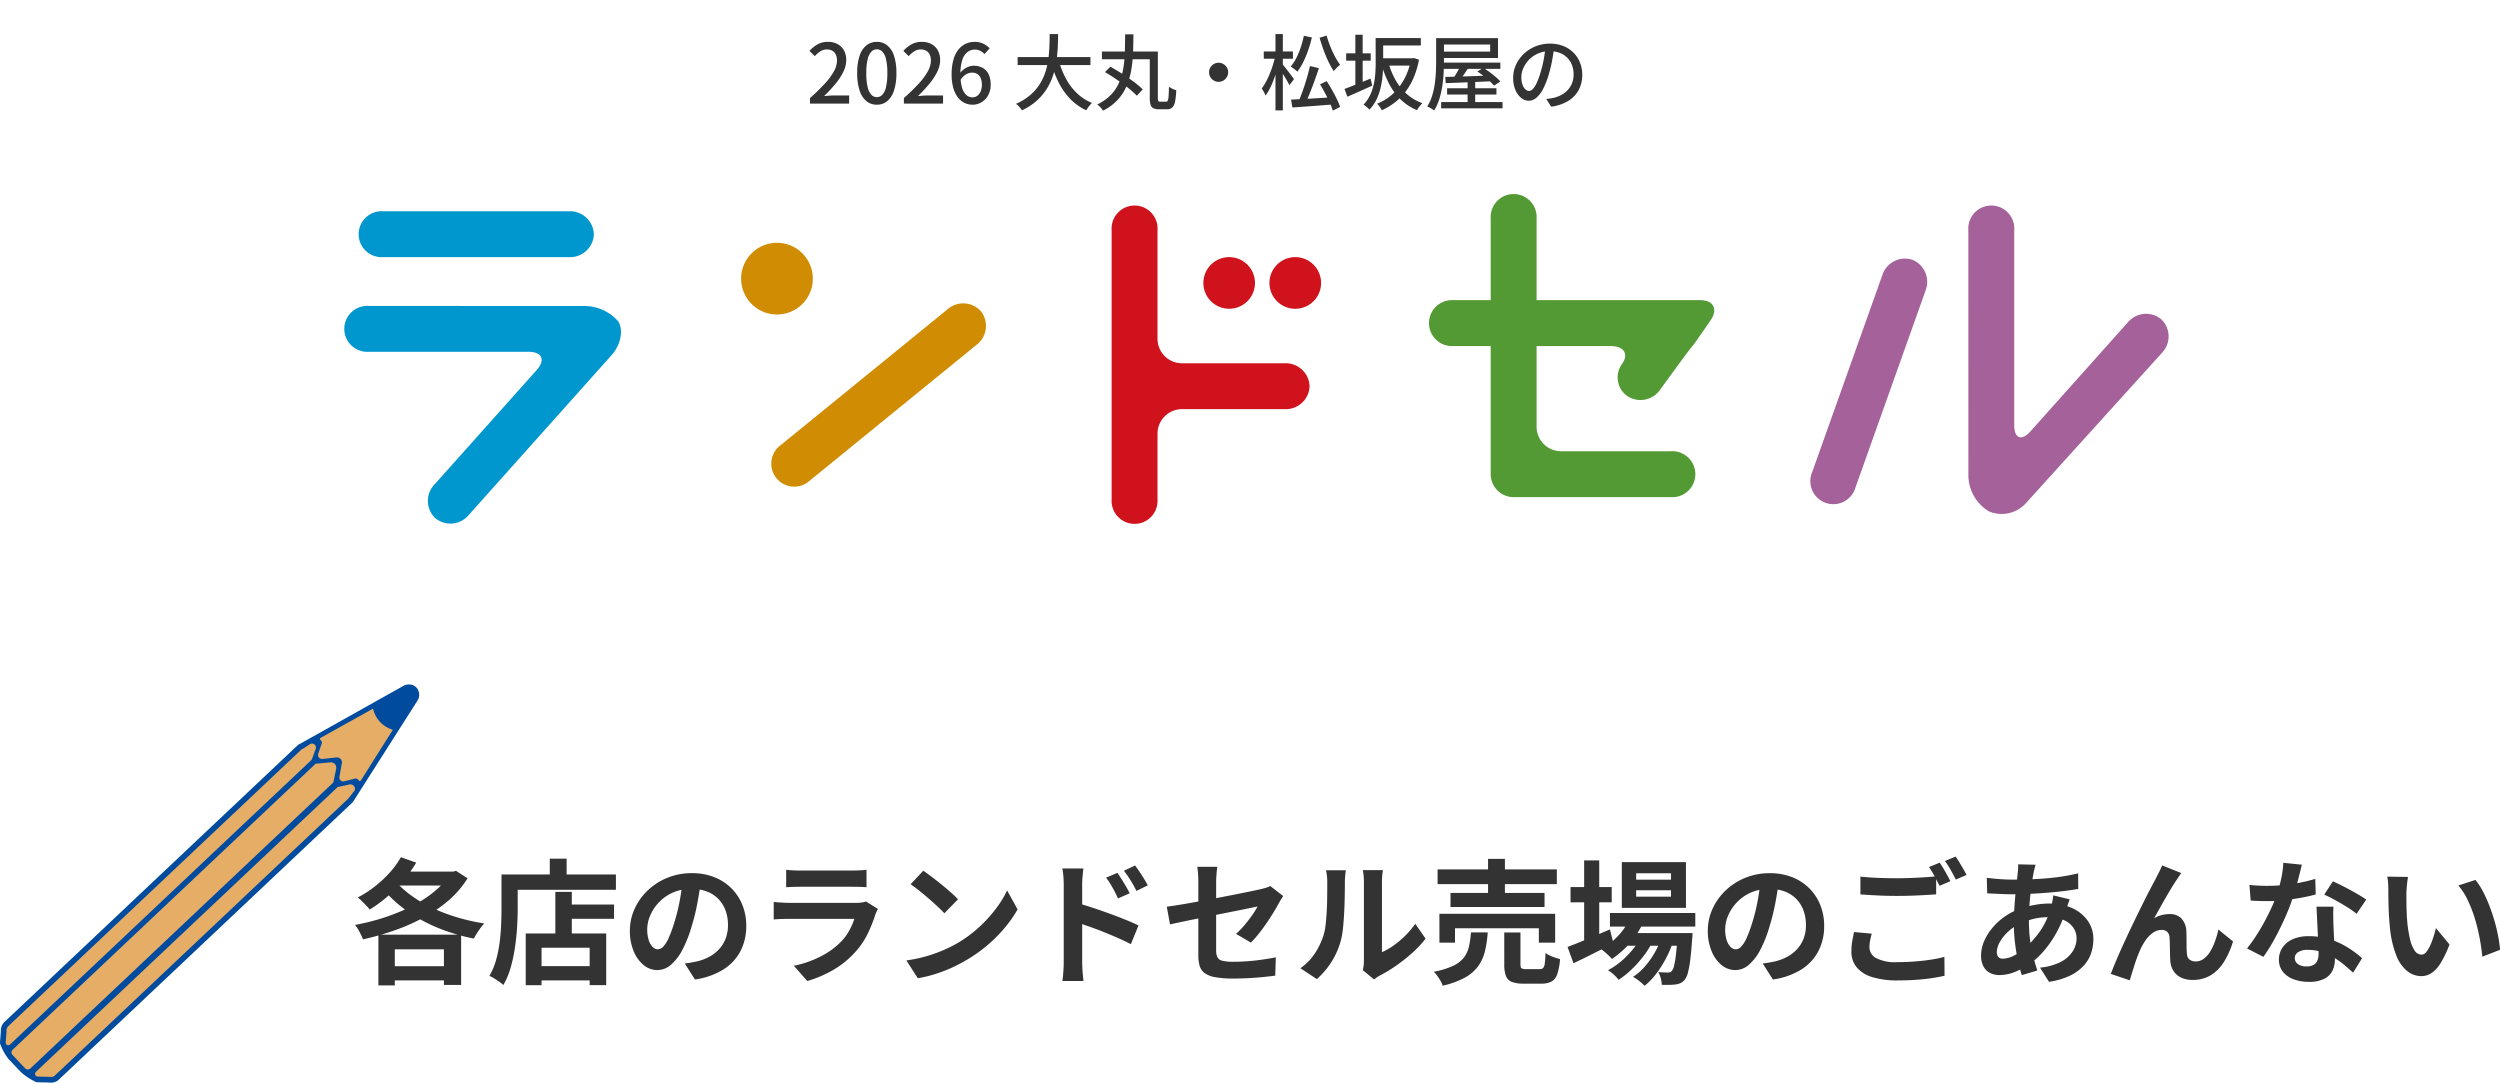 <svg xmlns="http://www.w3.org/2000/svg" xmlns:xlink="http://www.w3.org/1999/xlink" width="333.964" height="144.628" viewBox="0 0 333.964 144.628">
  <defs>
    <clipPath id="clip-path">
      <rect id="長方形_1589" data-name="長方形 1589" width="243.691" height="69.985" fill="none"/>
    </clipPath>
    <clipPath id="clip-path-2">
      <rect id="長方形_1601" data-name="長方形 1601" width="56" height="53.198" fill="none"/>
    </clipPath>
  </defs>
  <g id="グループ_6211" data-name="グループ 6211" transform="translate(1878 292)">
    <g id="グループ_6209" data-name="グループ 6209" transform="translate(-2181 -537)">
      <g id="グループ_5967" data-name="グループ 5967" transform="translate(349 245)">
        <g id="グループ_5966" data-name="グループ 5966" transform="translate(0 0)">
          <g id="グループ_5965" data-name="グループ 5965" transform="translate(0 0)">
            <g id="グループ_5964" data-name="グループ 5964" clip-path="url(#clip-path)">
              <path id="パス_6201" data-name="パス 6201" d="M34.663,50.858A3.177,3.177,0,0,1,31.4,53.923l-24.9,0a3.07,3.07,0,1,1,0-6.128l24.9,0a3.178,3.178,0,0,1,3.258,3.067" transform="translate(-1.328 -19.573)" fill="#0096ce"/>
              <path id="パス_6202" data-name="パス 6202" d="M36.581,71.267a6.017,6.017,0,0,0-4.59-2.039L3.257,69.214a3.07,3.07,0,1,0,0,6.128H24.617c1.792,0,2.28,1.095,1.085,2.429L12.026,93.084a3.172,3.172,0,0,0,.115,4.47,3.174,3.174,0,0,0,4.457-.388L35.742,75.74c1.193-1.339,1.574-3.351.84-4.473" transform="translate(-0.001 -28.347)" fill="#0096ce"/>
              <path id="パス_6203" data-name="パス 6203" d="M281.606,58.077H259.773V47.159a3.072,3.072,0,1,0-6.133,0V58.076h-4.986a3.072,3.072,0,1,0,0,6.133h4.985V75c0,1.793,0,3.258,0,3.258v3.067a3.077,3.077,0,0,0,3.067,3.066l6.326,0h14.682a3.072,3.072,0,1,0,0-6.132l-14.683,0A3.271,3.271,0,0,1,259.772,75V64.21h9.9c1.794,0,2.461,1.089,1.488,2.426a3.042,3.042,0,0,0,.709,4.234,3.184,3.184,0,0,0,4.4-.827l2.333-3.2c1.057-1.448,1.951-2.633,1.987-2.633S281.48,63,282.5,61.522l.519-.759c1.018-1.478.38-2.686-1.412-2.686" transform="translate(-100.505 -17.98)" fill="#539a35"/>
              <path id="パス_6204" data-name="パス 6204" d="M393.2,61.7a3.177,3.177,0,0,0-4.456.388l-13.02,14.574c-1.2,1.339-2.172.967-2.172-.826V49.753a3.07,3.07,0,1,0-6.129,0l.006,32.945a5.677,5.677,0,0,0,2.723,4.646,4.366,4.366,0,0,0,4.907-1.024L393.3,66.163a3.152,3.152,0,0,0-.1-4.458" transform="translate(-150.48 -19.042)" fill="#a56199"/>
              <path id="パス_6205" data-name="パス 6205" d="M345.312,58.644a3.177,3.177,0,0,1,1.792,4.1l-9.372,26.338a3.073,3.073,0,1,1-5.779-2.059l9.378-26.335a3.175,3.175,0,0,1,3.981-2.042" transform="translate(-135.872 -23.95)" fill="#a56199"/>
              <path id="パス_6206" data-name="パス 6206" d="M124.654,69.727a3.177,3.177,0,0,1-.591,4.435L101.779,92.306a3.072,3.072,0,1,1-3.87-4.756l22.284-18.141a3.173,3.173,0,0,1,4.461.318" transform="translate(-39.59 -28.114)" fill="#d08d04"/>
              <path id="パス_6207" data-name="パス 6207" d="M99.351,59.721a4.79,4.79,0,1,1-4.791-4.79,4.793,4.793,0,0,1,4.791,4.79" transform="translate(-36.767 -22.497)" fill="#d08d04"/>
              <path id="パス_6208" data-name="パス 6208" d="M200.035,70.636a3.177,3.177,0,0,0-3.26-3.066h-13.79a3.27,3.27,0,0,1-3.26-3.259V49.754a3.071,3.071,0,1,0-6.131,0V85.768a3.071,3.071,0,1,0,6.131,0v-8.81a3.274,3.274,0,0,1,3.261-3.259l13.792,0a3.177,3.177,0,0,0,3.26-3.066" transform="translate(-71.097 -19.042)" fill="#cf121b"/>
              <path id="パス_6209" data-name="パス 6209" d="M201.246,61.628a3.447,3.447,0,1,1-3.448-3.451,3.449,3.449,0,0,1,3.448,3.451" transform="translate(-79.599 -23.827)" fill="#cf121b"/>
              <path id="パス_6210" data-name="パス 6210" d="M216.2,61.626a3.45,3.45,0,1,1-3.452-3.451,3.45,3.45,0,0,1,3.452,3.451" transform="translate(-85.721 -23.826)" fill="#cf121b"/>
            </g>
          </g>
          <path id="パス_6358" data-name="パス 6358" d="M-51.8,0V-.74a26.18,26.18,0,0,0,2-1.946,8.369,8.369,0,0,0,1.209-1.647,3.054,3.054,0,0,0,.4-1.423,1.854,1.854,0,0,0-.151-.77,1.142,1.142,0,0,0-.456-.519,1.442,1.442,0,0,0-.761-.185,1.567,1.567,0,0,0-.87.258,3.408,3.408,0,0,0-.724.635l-.718-.7a4.334,4.334,0,0,1,1.1-.889,2.811,2.811,0,0,1,1.374-.318,2.628,2.628,0,0,1,1.29.3,2.132,2.132,0,0,1,.849.846,2.594,2.594,0,0,1,.3,1.281,3.584,3.584,0,0,1-.387,1.574,8.1,8.1,0,0,1-1.056,1.608A19.628,19.628,0,0,1-49.923-1q.318-.034.675-.06t.652-.026h2.028V0Zm8.934.149A2.158,2.158,0,0,1-44.251-.32a2.989,2.989,0,0,1-.917-1.412,7.293,7.293,0,0,1-.325-2.35,7.094,7.094,0,0,1,.325-2.326,2.906,2.906,0,0,1,.917-1.38,2.2,2.2,0,0,1,1.382-.457,2.162,2.162,0,0,1,1.38.46,2.952,2.952,0,0,1,.908,1.38,7.077,7.077,0,0,1,.324,2.323,7.306,7.306,0,0,1-.324,2.35A3.016,3.016,0,0,1-41.489-.32,2.135,2.135,0,0,1-42.869.149Zm0-1.01a1,1,0,0,0,.73-.32,2.212,2.212,0,0,0,.493-1.028,8.032,8.032,0,0,0,.176-1.874,7.852,7.852,0,0,0-.176-1.858,2.114,2.114,0,0,0-.493-1,1.015,1.015,0,0,0-.73-.308,1.018,1.018,0,0,0-.726.308,2.13,2.13,0,0,0-.5,1,7.624,7.624,0,0,0-.182,1.858A7.8,7.8,0,0,0-44.1-2.209a2.228,2.228,0,0,0,.5,1.028A1,1,0,0,0-42.869-.861ZM-39.256,0V-.74a26.18,26.18,0,0,0,2-1.946,8.369,8.369,0,0,0,1.209-1.647,3.054,3.054,0,0,0,.4-1.423,1.854,1.854,0,0,0-.151-.77,1.142,1.142,0,0,0-.456-.519,1.442,1.442,0,0,0-.761-.185,1.567,1.567,0,0,0-.87.258,3.408,3.408,0,0,0-.724.635l-.718-.7a4.334,4.334,0,0,1,1.1-.889,2.811,2.811,0,0,1,1.374-.318,2.628,2.628,0,0,1,1.29.3,2.132,2.132,0,0,1,.849.846,2.594,2.594,0,0,1,.3,1.281,3.584,3.584,0,0,1-.387,1.574,8.1,8.1,0,0,1-1.056,1.608A19.628,19.628,0,0,1-37.377-1q.318-.034.675-.06t.652-.026h2.028V0Zm9.177.149A2.46,2.46,0,0,1-31.165-.1a2.492,2.492,0,0,1-.893-.747,3.778,3.778,0,0,1-.6-1.259,6.482,6.482,0,0,1-.22-1.793,6.953,6.953,0,0,1,.25-1.993,3.838,3.838,0,0,1,.68-1.349A2.681,2.681,0,0,1-30.972-8a2.8,2.8,0,0,1,1.148-.244A2.612,2.612,0,0,1-28.641-8a2.992,2.992,0,0,1,.846.617l-.7.768a1.723,1.723,0,0,0-.563-.432,1.565,1.565,0,0,0-.7-.169,1.659,1.659,0,0,0-.976.312,2.1,2.1,0,0,0-.708,1.037A5.893,5.893,0,0,0-31.7-3.9a6.25,6.25,0,0,0,.2,1.721,2.184,2.184,0,0,0,.559,1.011,1.213,1.213,0,0,0,.852.333,1.047,1.047,0,0,0,.636-.205,1.418,1.418,0,0,0,.448-.584,2.2,2.2,0,0,0,.168-.9A2.243,2.243,0,0,0-29-3.4a1.182,1.182,0,0,0-.447-.548,1.313,1.313,0,0,0-.722-.188,1.613,1.613,0,0,0-.779.229,2.31,2.31,0,0,0-.777.792l-.049-.926a2.6,2.6,0,0,1,.543-.549,2.427,2.427,0,0,1,.644-.347,1.922,1.922,0,0,1,.638-.119,2.493,2.493,0,0,1,1.2.277,1.9,1.9,0,0,1,.8.838,3.119,3.119,0,0,1,.287,1.424,2.841,2.841,0,0,1-.332,1.4,2.467,2.467,0,0,1-.88.93A2.278,2.278,0,0,1-30.08.149Zm6.019-6.362h9.725v1.071h-9.725Zm5.484.429a11.555,11.555,0,0,0,.953,2.422A7.788,7.788,0,0,0-16.15-1.4,6.466,6.466,0,0,0-14.128-.081,2.5,2.5,0,0,0-14.4.207q-.146.175-.279.357T-14.9.894A7.217,7.217,0,0,1-17.033-.62,8.872,8.872,0,0,1-18.569-2.8a15.1,15.1,0,0,1-1.048-2.734Zm-1.207-3.5h1.131q-.006.771-.045,1.669t-.17,1.845a11.773,11.773,0,0,1-.428,1.9,8.359,8.359,0,0,1-.826,1.824A7.4,7.4,0,0,1-21.474-.414,7.96,7.96,0,0,1-23.487.9a2.976,2.976,0,0,0-.346-.456,3.178,3.178,0,0,0-.443-.414,7.593,7.593,0,0,0,1.932-1.2A6.412,6.412,0,0,0-21.07-2.663a7.416,7.416,0,0,0,.757-1.678,10.02,10.02,0,0,0,.371-1.742q.1-.873.129-1.687T-19.783-9.279ZM-9.7-9.251h1.108q-.006,1.19-.05,2.387a18.342,18.342,0,0,1-.232,2.328A9.647,9.647,0,0,1-9.49-2.384,6.527,6.527,0,0,1-10.682-.518,6.733,6.733,0,0,1-12.658.945,2.566,2.566,0,0,0-13,.5a2.893,2.893,0,0,0-.429-.387A6.16,6.16,0,0,0-11.562-1.21a5.713,5.713,0,0,0,1.1-1.7,8.381,8.381,0,0,0,.544-1.974,17.132,17.132,0,0,0,.183-2.146Q-9.708-8.137-9.7-9.251Zm-3.1,2.3h7v1.032h-7Zm6.393,0h1.077V-.77a.951.951,0,0,0,.057.419q.057.092.252.092h.8A.238.238,0,0,0-4-.417a1.9,1.9,0,0,0,.107-.589q.032-.431.043-1.25a3.065,3.065,0,0,0,.3.192,2.683,2.683,0,0,0,.356.169q.184.071.321.112A9.742,9.742,0,0,1-3.03-.268,1.476,1.476,0,0,1-3.4.524,1.019,1.019,0,0,1-4.121.76H-5.206A1.6,1.6,0,0,1-5.923.626.769.769,0,0,1-6.3.157a3.048,3.048,0,0,1-.112-.932ZM-12.39-4.205l.716-.726q.548.307,1.161.688t1.208.79q.6.409,1.1.807a9.475,9.475,0,0,1,.859.749l-.794.846a8.607,8.607,0,0,0-.813-.76q-.491-.409-1.073-.836t-1.192-.829Q-11.825-3.88-12.39-4.205ZM2.781-5.454a1.224,1.224,0,0,1,.645.172,1.336,1.336,0,0,1,.459.457,1.218,1.218,0,0,1,.173.645,1.23,1.23,0,0,1-.172.637,1.314,1.314,0,0,1-.457.464,1.221,1.221,0,0,1-.645.172,1.232,1.232,0,0,1-.637-.172,1.292,1.292,0,0,1-.464-.464,1.228,1.228,0,0,1-.172-.636,1.226,1.226,0,0,1,.172-.645,1.314,1.314,0,0,1,.464-.459A1.224,1.224,0,0,1,2.781-5.454Zm12.208.439,1.195.287q-.193.584-.416,1.215t-.461,1.256q-.239.625-.472,1.193T14.382-.047l-.9-.281q.208-.467.424-1.053T14.325-2.6q.2-.632.372-1.252T14.989-5.015ZM12.464-.536l1.611-.079q.917-.046,1.956-.109T18.1-.842l0,.955q-.972.078-1.956.154T14.264.406L12.641.52ZM16.332-2.57,17.224-3q.351.539.706,1.163T18.575-.62a9.221,9.221,0,0,1,.446,1.06L18.04.946a8.092,8.092,0,0,0-.407-1.072q-.275-.609-.615-1.25T16.332-2.57Zm-2.16-6.488,1.075.22a16.53,16.53,0,0,1-.5,1.726,13.43,13.43,0,0,1-.656,1.571,8,8,0,0,1-.782,1.279,3.358,3.358,0,0,0-.257-.226q-.163-.131-.332-.257a3.129,3.129,0,0,0-.3-.2,5.977,5.977,0,0,0,.745-1.141A10.321,10.321,0,0,0,13.754-7.5,13.228,13.228,0,0,0,14.172-9.057Zm3.046-.029A13.737,13.737,0,0,0,17.7-7.652a13.566,13.566,0,0,0,.638,1.377,9.094,9.094,0,0,0,.685,1.1,2.86,2.86,0,0,0-.291.235q-.16.146-.308.306a3.72,3.72,0,0,0-.254.3A9.729,9.729,0,0,1,17.458-5.6q-.353-.739-.654-1.568t-.525-1.623Zm-8.4,2.122h3.893v.971H8.822Zm1.565-2.324h.984V.914h-.984Zm-.039,2.967.631.217q-.131.66-.33,1.369T10.2-3.345A12.888,12.888,0,0,1,9.66-2.077a6.717,6.717,0,0,1-.6,1.005,3.6,3.6,0,0,0-.236-.489q-.155-.274-.282-.46a5.964,5.964,0,0,0,.561-.87,11.871,11.871,0,0,0,.511-1.083q.24-.58.426-1.181T10.347-6.322Zm.975,1.07q.1.11.323.389t.47.6q.251.326.456.6t.287.4l-.608.81q-.105-.227-.289-.55t-.394-.661Q11.355-4,11.16-4.3t-.323-.488Zm12.984-.8h4.53v.977h-4.53Zm-.06-2.7H29.8v.984h-5.55Zm-.481,0h1.009v3.365q0,.7-.067,1.519a12.187,12.187,0,0,1-.255,1.662A7.79,7.79,0,0,1,23.9-.59a5.226,5.226,0,0,1-.966,1.4,1.775,1.775,0,0,0-.226-.232q-.148-.132-.3-.256a1.454,1.454,0,0,0-.266-.179,4.79,4.79,0,0,0,.885-1.279,6.636,6.636,0,0,0,.484-1.435,10.294,10.294,0,0,0,.208-1.466q.049-.725.049-1.366Zm4.72,2.7h.2l.189-.036.683.224A11.389,11.389,0,0,1,28.84-3.46a8.667,8.667,0,0,1-1.106,1.9A7.841,7.841,0,0,1,26.3-.128,8.706,8.706,0,0,1,24.588.89a3.105,3.105,0,0,0-.282-.463,2.792,2.792,0,0,0-.352-.415,6.608,6.608,0,0,0,1.557-.857,6.964,6.964,0,0,0,1.32-1.284,8.091,8.091,0,0,0,1.017-1.68,8.923,8.923,0,0,0,.637-2.046ZM25.5-5.391a10.039,10.039,0,0,0,.961,2.308,7.212,7.212,0,0,0,1.493,1.831,6.363,6.363,0,0,0,2.055,1.2,3.268,3.268,0,0,0-.256.277q-.136.163-.261.334a3.021,3.021,0,0,0-.207.319A7.006,7.006,0,0,1,27.15-.506a8.047,8.047,0,0,1-1.54-2.048,13.288,13.288,0,0,1-1.042-2.614ZM19.825-6.714h3.28v.984h-3.28ZM21.054-9.2h.977v7.187h-.977ZM19.6-1.959q.441-.157,1.01-.382t1.206-.481q.638-.257,1.271-.52l.226.944q-.855.39-1.73.78t-1.593.7ZM31.844-8.747h1.046v3.125q0,.712-.045,1.563t-.18,1.738a11.815,11.815,0,0,1-.4,1.723,6.565,6.565,0,0,1-.69,1.527,1.892,1.892,0,0,0-.265-.2q-.169-.107-.345-.2a2.415,2.415,0,0,0-.312-.14,5.88,5.88,0,0,0,.652-1.42A9.935,9.935,0,0,0,31.66-2.6q.112-.807.148-1.581t.035-1.438Zm.573,0h7.692v2.655H32.417v-.855h6.646v-.945H32.417ZM32.8-5.475h7.623v.837H32.8Zm.51,3.426H39.9v.841H33.31ZM32.515-.2h8.2V.635h-8.2Zm3.533-2.793h1.014V.356H36.048ZM33.067-3.56l1.787-.049q1.016-.027,2.162-.068L39.3-3.76l-.028.776-2.222.1q-1.117.049-2.128.086t-1.8.069Zm2.146-1.735,1.047.349q-.331.518-.7,1.055t-.682.913L34.072-3.3q.2-.269.413-.619t.407-.713Q35.088-5,35.213-5.295Zm2.147,1.011.793-.494q.4.253.833.572t.815.646a5.793,5.793,0,0,1,.623.607l-.848.557a6.011,6.011,0,0,0-.589-.612q-.367-.338-.794-.675T37.359-4.284ZM47.617-7.523q-.111.851-.283,1.789a16.735,16.735,0,0,1-.451,1.861,10.224,10.224,0,0,1-.742,1.9,3.959,3.959,0,0,1-.895,1.185,1.57,1.57,0,0,1-1.029.406A1.605,1.605,0,0,1,43.2-.763a2.675,2.675,0,0,1-.771-1.07,4.064,4.064,0,0,1-.294-1.605,4.146,4.146,0,0,1,.377-1.745,4.7,4.7,0,0,1,1.047-1.461,4.979,4.979,0,0,1,1.565-1,5.048,5.048,0,0,1,1.927-.366,4.725,4.725,0,0,1,1.786.321,4.013,4.013,0,0,1,1.359.89,3.924,3.924,0,0,1,.868,1.324,4.315,4.315,0,0,1,.3,1.618,4.249,4.249,0,0,1-.481,2.048A3.858,3.858,0,0,1,49.477-.347a5.879,5.879,0,0,1-2.268.764L46.559-.615q.289-.03.531-.069t.45-.085a4.146,4.146,0,0,0,1.008-.376,3.349,3.349,0,0,0,.853-.642,2.875,2.875,0,0,0,.589-.917A3.137,3.137,0,0,0,50.207-3.9,3.456,3.456,0,0,0,50-5.12a2.826,2.826,0,0,0-.619-.985,2.836,2.836,0,0,0-1-.659A3.6,3.6,0,0,0,47.032-7a3.8,3.8,0,0,0-1.6.322,3.8,3.8,0,0,0-1.2.841,3.759,3.759,0,0,0-.748,1.126,3.008,3.008,0,0,0-.256,1.17A2.945,2.945,0,0,0,43.394-2.5a1.484,1.484,0,0,0,.389.611.721.721,0,0,0,.469.2.73.73,0,0,0,.5-.249,2.829,2.829,0,0,0,.51-.785,9.962,9.962,0,0,0,.513-1.382A15.1,15.1,0,0,0,46.2-5.794q.171-.9.248-1.755Z" transform="translate(114.002 13.838)" fill="#333"/>
        </g>
      </g>
    </g>
    <path id="パス_6359" data-name="パス 6359" d="M4.654-.93H13.7v1.9H4.654Zm1.9-14.553L8.6-14.77a16.9,16.9,0,0,1-1.754,2.438A19.8,19.8,0,0,1,4.7-10.186,18.139,18.139,0,0,1,2.39-8.5a5.189,5.189,0,0,0-.454-.524q-.292-.3-.6-.605a5.119,5.119,0,0,0-.548-.48,14.36,14.36,0,0,0,2.239-1.436A15.518,15.518,0,0,0,5.02-13.388,11.926,11.926,0,0,0,6.551-15.483Zm6.55,1.918h.449l.361-.106,1.545,1a12.842,12.842,0,0,1-2.534,2.954A18.714,18.714,0,0,1,9.537-7.4,26.672,26.672,0,0,1,5.614-5.684,37.153,37.153,0,0,1,1.486-4.512a6.384,6.384,0,0,0-.281-.65q-.178-.364-.38-.707a4.3,4.3,0,0,0-.4-.575A29.735,29.735,0,0,0,3.5-7.174,27.36,27.36,0,0,0,6.488-8.24,21.419,21.419,0,0,0,9.209-9.625,14.552,14.552,0,0,0,11.478-11.3,8.856,8.856,0,0,0,13.1-13.233ZM5.62-12.543a11.483,11.483,0,0,0,2.129,2.032A17.481,17.481,0,0,0,10.582-8.8,23.2,23.2,0,0,0,13.95-7.492a26.923,26.923,0,0,0,3.746.851,5.144,5.144,0,0,0-.505.605q-.269.369-.505.745t-.389.672a26.807,26.807,0,0,1-3.775-1.039,22.165,22.165,0,0,1-3.4-1.54A18.932,18.932,0,0,1,6.192-9.217a15.989,15.989,0,0,1-2.38-2.478Zm-2.072,7.4H14.6V1.571H12.3V-3.187H5.74V1.639H3.547Zm2.935-8.421H13.59v1.86H5.19Zm21.736,4.4h6.806v1.9H28.219ZM24.365-.937h8.466v1.9H24.365Zm2.821-9.926h2.2v6.681h-2.2ZM23.23-5.3H33.98V1.6H31.769v-5H25.343v5.01H23.23Zm3.213-9.992h2.249v3.283H26.444Zm-5.394,2.107H35.277v2.053H21.049Zm-1.056,0h2.165v4.546q0,1.1-.077,2.424T21.8-3.5A20.326,20.326,0,0,1,21.23-.793a10.539,10.539,0,0,1-.985,2.374,4.765,4.765,0,0,0-.54-.424q-.35-.244-.712-.466a4.618,4.618,0,0,0-.616-.329,9.033,9.033,0,0,0,.892-2.125,16.261,16.261,0,0,0,.477-2.362q.153-1.21.2-2.371t.047-2.143Zm26.652.846q-.19,1.38-.474,2.922A28.127,28.127,0,0,1,45.4-6.273a16.561,16.561,0,0,1-1.228,3.128A6.79,6.79,0,0,1,42.63-1.122a2.761,2.761,0,0,1-1.818.71,2.856,2.856,0,0,1-1.837-.676,4.637,4.637,0,0,1-1.333-1.865,6.957,6.957,0,0,1-.5-2.7A7.027,7.027,0,0,1,37.778-8.6a7.867,7.867,0,0,1,1.756-2.46,8.339,8.339,0,0,1,2.631-1.684,8.529,8.529,0,0,1,3.251-.614,8.029,8.029,0,0,1,3.014.537,6.7,6.7,0,0,1,2.291,1.5,6.6,6.6,0,0,1,1.461,2.24,7.383,7.383,0,0,1,.508,2.75,7.249,7.249,0,0,1-.772,3.381A6.409,6.409,0,0,1,49.624-.486,9.774,9.774,0,0,1,45.833.846L44.474-1.295q.525-.06.921-.133t.764-.155A6.518,6.518,0,0,0,47.767-2.2a5.029,5.029,0,0,0,1.3-1.012,4.409,4.409,0,0,0,.869-1.412,4.932,4.932,0,0,0,.312-1.791,5.658,5.658,0,0,0-.321-1.944,4.306,4.306,0,0,0-.947-1.535A4.246,4.246,0,0,0,47.448-10.9a5.643,5.643,0,0,0-2.075-.356,5.966,5.966,0,0,0-2.534.511,5.817,5.817,0,0,0-1.856,1.327,5.87,5.87,0,0,0-1.138,1.754,4.686,4.686,0,0,0-.385,1.777,4.625,4.625,0,0,0,.21,1.5,2.192,2.192,0,0,0,.53.9.984.984,0,0,0,.676.3,1.045,1.045,0,0,0,.748-.384,4.3,4.3,0,0,0,.723-1.178,17.285,17.285,0,0,0,.73-2.008,24.094,24.094,0,0,0,.694-2.761,28.792,28.792,0,0,0,.41-2.889ZM58.021-13.81q.37.05.894.075t.976.025h6.917q.428,0,1-.025t.945-.075v2.333q-.358-.036-.919-.05t-1.059-.014H59.891q-.434,0-.953.016t-.917.048ZM70.277-8.58q-.092.17-.193.387a3.26,3.26,0,0,0-.147.359A19.436,19.436,0,0,1,68.9-5.244a10.11,10.11,0,0,1-1.628,2.395A11.986,11.986,0,0,1,64.241-.391a15.787,15.787,0,0,1-3.4,1.441L59.05-.989a13.963,13.963,0,0,0,3.621-1.264,10.384,10.384,0,0,0,2.622-1.893A6.975,6.975,0,0,0,66.455-5.7a9.134,9.134,0,0,0,.678-1.555H58.453q-.334,0-.931.016t-1.165.066V-9.509q.582.05,1.13.084t.966.034h8.9a5.217,5.217,0,0,0,.79-.053,2.313,2.313,0,0,0,.536-.135Zm6.063-5.107q.472.324,1.1.8t1.3,1.02Q79.41-11.323,80-10.8a13.353,13.353,0,0,1,.979.931L79.152-8q-.352-.38-.906-.9t-1.2-1.08q-.646-.559-1.276-1.059t-1.124-.838ZM74.079-1.7a19.179,19.179,0,0,0,2.656-.557,19.123,19.123,0,0,0,2.3-.821,17.819,17.819,0,0,0,1.938-.976,16.77,16.77,0,0,0,2.81-2.083,18.39,18.39,0,0,0,2.23-2.439,14.056,14.056,0,0,0,1.524-2.472L88.936-8.52A15.932,15.932,0,0,1,87.253-6.1a19.6,19.6,0,0,1-2.258,2.287,19.365,19.365,0,0,1-2.716,1.958A21.825,21.825,0,0,1,80.3-.8,19.187,19.187,0,0,1,78.055.08a17.382,17.382,0,0,1-2.45.6Zm28.191-11.7q.254.368.56.85t.591.969q.285.487.487.909l-1.557.687q-.264-.575-.5-1.022t-.494-.873q-.257-.425-.6-.879Zm2.359-.982q.272.354.585.822t.609.948q.3.48.5.884l-1.515.743q-.278-.575-.538-1.013t-.526-.842q-.266-.4-.606-.844ZM95.1-1.467V-11.812q0-.485-.046-1.093a8.782,8.782,0,0,0-.142-1.081h2.812q-.05.468-.105,1.041t-.055,1.133v3.269q0,1.054,0,2.15t0,2.1v2.829q0,.25.021.707t.067.942q.046.485.078.859H94.919Q95,.517,95.049-.206T95.1-1.467Zm1.934-7.857q.9.242,2.008.611t2.248.785q1.136.416,2.137.822t1.66.736l-1.02,2.5q-.76-.4-1.679-.807t-1.867-.786q-.949-.383-1.849-.7t-1.639-.565ZM113.08-2.4v-9.741q0-.3-.014-.683t-.046-.75a5.742,5.742,0,0,0-.086-.638h2.686q-.068.406-.114,1.006t-.046,1.064v9.109a2.092,2.092,0,0,0,.161.891.96.96,0,0,0,.652.479,5.743,5.743,0,0,0,1.475.141q.955,0,1.921-.073t1.922-.209q.956-.136,1.842-.312L123.353.33q-.738.1-1.671.193t-1.939.145q-1.005.05-1.974.05A13.111,13.111,0,0,1,115.3.532a3.285,3.285,0,0,1-1.413-.571,1.863,1.863,0,0,1-.644-.972A5.18,5.18,0,0,1,113.08-2.4Zm11.331-7.905q-.114.188-.286.464t-.3.51q-.3.558-.732,1.267t-.942,1.444q-.506.735-1.037,1.4A13.158,13.158,0,0,1,120.1-4.084l-1.982-1.166a11.22,11.22,0,0,0,1.163-1.206q.562-.672,1.012-1.325a11.244,11.244,0,0,0,.7-1.12q-.239.042-.865.175t-1.524.312l-1.956.389q-1.058.21-2.143.431t-2.089.422q-1,.2-1.817.376l-1.3.279-.435-2.361q.524-.068,1.369-.2t1.89-.32q1.045-.188,2.183-.4t2.248-.432q1.11-.215,2.083-.41t1.7-.346q.725-.151,1.071-.233.381-.092.708-.19a2.679,2.679,0,0,0,.568-.236ZM135.052-.4a5.031,5.031,0,0,0,.105-.609,6.071,6.071,0,0,0,.041-.711V-12.216a7.29,7.29,0,0,0-.067-1.061q-.067-.451-.071-.49h2.67q0,.04-.062.5a8.6,8.6,0,0,0-.058,1.068V-2.8a8.939,8.939,0,0,0,1.532-.879,12.38,12.38,0,0,0,1.553-1.3,11.016,11.016,0,0,0,1.362-1.616l1.381,1.984A14.143,14.143,0,0,1,141.651-2.7a21.7,21.7,0,0,1-2.17,1.715,19,19,0,0,1-2.147,1.3,3.673,3.673,0,0,0-.468.293l-.308.233Zm-8.337-.261a7.2,7.2,0,0,0,1.945-2,9.678,9.678,0,0,0,1.118-2.313,7.218,7.218,0,0,0,.3-1.454q.1-.872.155-1.87t.061-1.987q.009-.988.009-1.8a8.088,8.088,0,0,0-.046-.935,6.554,6.554,0,0,0-.124-.721h2.646q0,.036-.034.289t-.06.61q-.03.357-.03.729,0,.8-.018,1.848t-.074,2.148q-.056,1.1-.157,2.083a10.649,10.649,0,0,1-.285,1.663,10.388,10.388,0,0,1-1.233,2.835A10.552,10.552,0,0,1,128.908.792Zm18.328-13.2h15.929v1.972H145.043Zm1.722,3.142h12.563v1.884H146.766ZM145.282-7.93h15.464v3.857h-2.179V-6h-11.2v1.926h-2.08Zm6.5-7.337h2.253v5.595h-2.253Zm2.165,9.831h2.165v4.243q0,.426.136.539a1.087,1.087,0,0,0,.617.113h1.819a.623.623,0,0,0,.456-.15,1.125,1.125,0,0,0,.219-.615q.067-.465.1-1.384a3.575,3.575,0,0,0,.569.331,5.705,5.705,0,0,0,.715.284q.373.12.655.2a7.934,7.934,0,0,1-.371,2.01,1.745,1.745,0,0,1-.775.992,2.89,2.89,0,0,1-1.363.274h-2.324a4.344,4.344,0,0,1-1.616-.236,1.376,1.376,0,0,1-.782-.8,4.327,4.327,0,0,1-.219-1.531ZM149.5-5.442h2.239a15.547,15.547,0,0,1-.364,2.479,5.719,5.719,0,0,1-.89,2A5.417,5.417,0,0,1,148.725.574a11.482,11.482,0,0,1-3,1.1,3.31,3.31,0,0,0-.284-.63A7.341,7.341,0,0,0,145,.365a4.572,4.572,0,0,0-.463-.556,10.638,10.638,0,0,0,2.578-.788,3.941,3.941,0,0,0,1.443-1.11,3.812,3.812,0,0,0,.674-1.475A13.008,13.008,0,0,0,149.5-5.442Zm18.567-2.592h11.4v1.818h-11.4Zm1.965,2.674h7.4v1.7h-7.4Zm.683-2.008,1.852.467a10.88,10.88,0,0,1-1.817,2.856A12.154,12.154,0,0,1,168.331-1.9a5.014,5.014,0,0,0-.417-.435q-.269-.255-.546-.495a4.212,4.212,0,0,0-.49-.375,9.271,9.271,0,0,0,2.279-1.782A7.9,7.9,0,0,0,170.719-7.368ZM177.1-5.36h2l-.009.28a3.543,3.543,0,0,1-.041.469q-.116,1.751-.264,2.876A12.372,12.372,0,0,1,178.46.009a2.333,2.333,0,0,1-.432.9,1.541,1.541,0,0,1-.561.431,2.508,2.508,0,0,1-.644.17,7.557,7.557,0,0,1-.789.054q-.477.012-1.041-.01a4.133,4.133,0,0,0-.141-.879,2.859,2.859,0,0,0-.34-.823q.426.04.766.051t.525.011a.962.962,0,0,0,.3-.041.509.509,0,0,0,.225-.167,1.7,1.7,0,0,0,.3-.682,11.617,11.617,0,0,0,.254-1.5q.118-.989.22-2.589Zm-5.532-5.715v.861h4.656v-.861Zm0-2.267v.857h4.656v-.857Zm-1.916-1.491h8.568V-8.72h-8.568Zm-6.85,3.328h5.5v2.042h-5.5Zm1.818-3.563h2.014v11.2h-2.014ZM162.4-3.5q.7-.264,1.622-.638t1.965-.818l2.077-.888.463,1.856q-1.348.7-2.747,1.4T163.2-1.323Zm12.638-1.506,1.457.792a13.369,13.369,0,0,1-.93,2.209,14.643,14.643,0,0,1-1.33,2.095,8.79,8.79,0,0,1-1.542,1.6,6.534,6.534,0,0,0-.711-.638,6.028,6.028,0,0,0-.835-.56,7.407,7.407,0,0,0,1.633-1.437A11.343,11.343,0,0,0,174.132-2.9,11.382,11.382,0,0,0,175.041-5.008Zm-2.73.016,1.415.838a11.353,11.353,0,0,1-1.185,1.886,15.25,15.25,0,0,1-1.594,1.782A11.4,11.4,0,0,1,169.226.885,5.563,5.563,0,0,0,168.583.2a5.248,5.248,0,0,0-.778-.6,8.955,8.955,0,0,0,1.766-1.192,12.118,12.118,0,0,0,1.587-1.631A9.709,9.709,0,0,0,172.311-4.992Zm18.334-7.347q-.19,1.38-.474,2.922a28.127,28.127,0,0,1-.775,3.143,16.561,16.561,0,0,1-1.228,3.128,6.79,6.79,0,0,1-1.538,2.023,2.761,2.761,0,0,1-1.818.71,2.856,2.856,0,0,1-1.837-.676,4.637,4.637,0,0,1-1.333-1.865,6.957,6.957,0,0,1-.5-2.7,7.027,7.027,0,0,1,.632-2.944,7.867,7.867,0,0,1,1.756-2.46,8.339,8.339,0,0,1,2.631-1.684,8.529,8.529,0,0,1,3.251-.614,8.029,8.029,0,0,1,3.014.537,6.7,6.7,0,0,1,2.291,1.5,6.6,6.6,0,0,1,1.461,2.24,7.383,7.383,0,0,1,.508,2.75,7.249,7.249,0,0,1-.772,3.381,6.409,6.409,0,0,1-2.294,2.467A9.774,9.774,0,0,1,189.833.846l-1.359-2.141q.525-.06.921-.133t.764-.155a6.518,6.518,0,0,0,1.607-.614,5.029,5.029,0,0,0,1.3-1.012,4.409,4.409,0,0,0,.869-1.412,4.932,4.932,0,0,0,.312-1.791,5.658,5.658,0,0,0-.321-1.944,4.306,4.306,0,0,0-.947-1.535,4.246,4.246,0,0,0-1.532-1.007,5.643,5.643,0,0,0-2.075-.356,5.966,5.966,0,0,0-2.534.511,5.817,5.817,0,0,0-1.856,1.327,5.87,5.87,0,0,0-1.138,1.754,4.686,4.686,0,0,0-.385,1.777,4.625,4.625,0,0,0,.21,1.5,2.192,2.192,0,0,0,.53.9.984.984,0,0,0,.676.3,1.045,1.045,0,0,0,.748-.384,4.3,4.3,0,0,0,.723-1.178,17.283,17.283,0,0,0,.73-2.008,24.094,24.094,0,0,0,.694-2.761,28.792,28.792,0,0,0,.41-2.889Zm10.881-.562q1,.112,2.24.166t2.663.054q.888,0,1.829-.036t1.823-.092q.881-.056,1.564-.124v2.4q-.622.05-1.515.1t-1.857.083q-.964.029-1.83.029-1.408,0-2.615-.061t-2.3-.137Zm1.515,7.624q-.132.478-.219.925a4.728,4.728,0,0,0-.087.9,1.642,1.642,0,0,0,.87,1.423,5.457,5.457,0,0,0,2.825.554q1.222,0,2.36-.088t2.149-.243a16.5,16.5,0,0,0,1.808-.371L212.764.35q-.785.176-1.759.322t-2.1.222q-1.125.076-2.393.076a11.11,11.11,0,0,1-3.44-.454A4.281,4.281,0,0,1,201.01-.8a3.245,3.245,0,0,1-.689-2.1,7.708,7.708,0,0,1,.124-1.437q.124-.652.226-1.158Zm9.074-9.485a8.808,8.808,0,0,1,.5.773q.263.453.514.905t.421.792l-1.449.621q-.28-.558-.665-1.273a12.274,12.274,0,0,0-.749-1.233Zm2.131-.813q.238.338.514.793t.534.9q.258.443.41.761l-1.435.617q-.278-.57-.678-1.275a12.142,12.142,0,0,0-.772-1.209Zm10.685,1.089q-.078.255-.137.5t-.109.46q-.168.834-.317,1.927t-.239,2.27q-.09,1.177-.09,2.3a20.41,20.41,0,0,0,.151,2.593A17.37,17.37,0,0,0,224.6-2.26q.262,1,.556,1.906l-2.07.615q-.266-.81-.512-1.925t-.4-2.4a21.541,21.541,0,0,1-.156-2.6q0-.888.056-1.8t.134-1.8q.078-.888.173-1.7t.163-1.488q.032-.258.048-.555a4.654,4.654,0,0,0,0-.528Zm-3.21,1.988q1.711,0,3.217-.073t2.9-.253a26.278,26.278,0,0,0,2.774-.512l.018,2.082q-.928.162-2.056.3t-2.339.227q-1.211.092-2.386.139t-2.193.047q-.471,0-1.052-.025l-1.148-.052-.99-.045-.06-2.076q.32.04.9.1t1.229.1Q221.182-12.5,221.721-12.5Zm7.77,2.637q-.064.156-.168.448t-.2.59l-.163.491a15.917,15.917,0,0,1-1.265,2.959,14.277,14.277,0,0,1-1.609,2.338A10.562,10.562,0,0,1,224.364-1.4a10.281,10.281,0,0,1-2.009,1.155,5.621,5.621,0,0,1-2.29.5,2.7,2.7,0,0,1-1.2-.272,2.049,2.049,0,0,1-.889-.857,2.99,2.99,0,0,1-.332-1.491,4.819,4.819,0,0,1,.4-1.892,7.143,7.143,0,0,1,1.1-1.782,8.388,8.388,0,0,1,1.635-1.5,8.571,8.571,0,0,1,2.009-1.048,12.65,12.65,0,0,1,1.941-.516,11.23,11.23,0,0,1,2.074-.2,7.076,7.076,0,0,1,3,.608,5.137,5.137,0,0,1,2.078,1.676,4.158,4.158,0,0,1,.762,2.479,5.872,5.872,0,0,1-.3,1.869,4.739,4.739,0,0,1-1,1.681A6.016,6.016,0,0,1,229.507.34a9.53,9.53,0,0,1-2.792.813l-1.2-1.894a7.547,7.547,0,0,0,2.811-.782A4.088,4.088,0,0,0,229.9-2.942a3.247,3.247,0,0,0,.5-1.706,2.478,2.478,0,0,0-.428-1.415,3,3,0,0,0-1.262-1.024,4.861,4.861,0,0,0-2.058-.389,7.98,7.98,0,0,0-2.19.275,10.812,10.812,0,0,0-1.613.581,6.25,6.25,0,0,0-1.6,1.084,5.6,5.6,0,0,0-1.1,1.378,2.789,2.789,0,0,0-.4,1.328.979.979,0,0,0,.2.667.8.8,0,0,0,.631.226,3.4,3.4,0,0,0,1.49-.424,7.131,7.131,0,0,0,1.664-1.194A12.651,12.651,0,0,0,225.6-5.721a10.858,10.858,0,0,0,1.408-3.133,4.012,4.012,0,0,0,.113-.473q.053-.284.1-.58t.062-.484Zm14.9-3.51q-.132.172-.28.4t-.3.447q-.326.478-.717,1.119t-.8,1.352q-.41.711-.8,1.409t-.721,1.3a3.8,3.8,0,0,1,1.024-.421,4.333,4.333,0,0,1,1.034-.129,2.1,2.1,0,0,1,1.6.609,2.646,2.646,0,0,1,.64,1.744q.018.4.02.956t.009,1.109a8.782,8.782,0,0,0,.053.93.958.958,0,0,0,.383.757,1.355,1.355,0,0,0,.773.224,1.794,1.794,0,0,0,1.062-.342,3.24,3.24,0,0,0,.858-.944,7.258,7.258,0,0,0,.655-1.37,13.424,13.424,0,0,0,.469-1.6L251.3-4.238a11.176,11.176,0,0,1-1.193,2.7,5.5,5.5,0,0,1-1.757,1.8,4.5,4.5,0,0,1-2.424.64,3.439,3.439,0,0,1-1.648-.356,2.411,2.411,0,0,1-.983-.924,2.843,2.843,0,0,1-.37-1.221q-.032-.492-.046-1.09t-.021-1.16q-.007-.562-.043-.921a1.11,1.11,0,0,0-.3-.742,1.021,1.021,0,0,0-.752-.265,2,2,0,0,0-1.147.372,3.919,3.919,0,0,0-.981.991,7.776,7.776,0,0,0-.759,1.35q-.178.4-.378.932t-.382,1.113q-.182.577-.343,1.094t-.265.879L234.974.1q.338-.9.836-2.062t1.09-2.44q.592-1.282,1.2-2.539t1.17-2.384q.558-1.127,1-1.968t.68-1.273q.172-.358.407-.808t.475-1.021Zm9.105,1.578q.582.068,1.24.1t1.155.027a21.8,21.8,0,0,0,2.258-.119q1.146-.119,2.209-.331a19.207,19.207,0,0,0,1.932-.482l.06,2.082q-.765.214-1.835.417t-2.263.337a21.044,21.044,0,0,1-2.35.134q-.534,0-1.1-.016T253.655-9.7Zm7-2.7q-.108.466-.287,1.179t-.4,1.51q-.22.8-.47,1.558a26.567,26.567,0,0,1-1.055,2.758q-.647,1.462-1.4,2.851a23.306,23.306,0,0,1-1.522,2.456L253.171-3.3a19.478,19.478,0,0,0,1.2-1.669q.6-.919,1.122-1.89t.943-1.879q.417-.908.677-1.645a18.683,18.683,0,0,0,.6-2.139,12.323,12.323,0,0,0,.3-2.219Zm4.224,5.606q-.032.568-.029,1.138t.021,1.172q.018.4.045,1.04t.063,1.352q.036.713.063,1.351t.027,1.019a3.332,3.332,0,0,1-.336,1.507A2.44,2.44,0,0,1,263.476.76a4.42,4.42,0,0,1-2.045.4,5.765,5.765,0,0,1-2.019-.335,3.291,3.291,0,0,1-1.442-1,2.526,2.526,0,0,1-.539-1.65,2.8,2.8,0,0,1,.47-1.584,3.185,3.185,0,0,1,1.363-1.119,5.09,5.09,0,0,1,2.144-.411,9.164,9.164,0,0,1,2.922.447,10.673,10.673,0,0,1,2.4,1.129A14.062,14.062,0,0,1,268.54-2l-1.2,1.936q-.488-.444-1.11-.977a10.748,10.748,0,0,0-1.389-1,8.281,8.281,0,0,0-1.661-.773,5.884,5.884,0,0,0-1.908-.3,2.284,2.284,0,0,0-1.253.3.9.9,0,0,0-.468.782.979.979,0,0,0,.412.817,1.86,1.86,0,0,0,1.148.314,1.883,1.883,0,0,0,.969-.212,1.164,1.164,0,0,0,.5-.595,2.431,2.431,0,0,0,.148-.879q0-.405-.034-1.167t-.079-1.679q-.045-.917-.088-1.832t-.075-1.619Zm3.093.955a12.316,12.316,0,0,0-1.3-.913q-.779-.485-1.594-.932t-1.433-.717l1.158-1.776q.486.216,1.109.527t1.258.658q.635.347,1.187.676t.9.577Zm6.867-4.926q-.06.319-.106.733t-.076.809q-.03.394-.034.652,0,.582.005,1.218t.031,1.286q.022.65.08,1.31a16.861,16.861,0,0,0,.359,2.277,4.631,4.631,0,0,0,.616,1.541,1.12,1.12,0,0,0,.946.553.811.811,0,0,0,.608-.342,3.812,3.812,0,0,0,.538-.89,10.064,10.064,0,0,0,.44-1.164q.192-.616.323-1.145l1.812,2.189a14.2,14.2,0,0,1-1.189,2.487,4.287,4.287,0,0,1-1.221,1.333,2.463,2.463,0,0,1-1.359.406A3.043,3.043,0,0,1,274.6-.252a4.952,4.952,0,0,1-1.483-2.1,13.745,13.745,0,0,1-.869-3.858q-.086-.836-.131-1.752T272.059-9.7q-.011-.83-.011-1.372,0-.378-.03-.894a6.393,6.393,0,0,0-.116-.928Zm9.008.4a9.157,9.157,0,0,1,.976,1.5,17.226,17.226,0,0,1,.863,1.895q.393,1.014.7,2.066t.493,2.049a17,17,0,0,1,.257,1.823l-2.375.922q-.1-1.1-.337-2.393a25.1,25.1,0,0,0-.63-2.61A17.806,17.806,0,0,0,282.68-9.7a8.451,8.451,0,0,0-1.288-2.011Z" transform="translate(-1831 -162)" fill="#333"/>
    <g id="グループ_6210" data-name="グループ 6210" transform="translate(-1878 -200.57)">
      <g id="グループ_6013" data-name="グループ 6013" transform="translate(0 0)" clip-path="url(#clip-path-2)">
        <path id="パス_6268" data-name="パス 6268" d="M.118,46.294,0,47.815a.91.91,0,0,0,0,.124,7.28,7.28,0,0,0,1.117,2.075L2.806,51.8a8.078,8.078,0,0,0,2.043,1.326.657.657,0,0,0,.122.015l1.662.041a1.5,1.5,0,0,0,1.228-.392L47.069,15.784a.714.714,0,0,0,.081-.088L55.745,2.2A1.437,1.437,0,0,0,55.632.422a1.333,1.333,0,0,0-.558-.353,1.522,1.522,0,0,0-1.211.139L40.107,7.917a1.3,1.3,0,0,0-.394.257l-39.1,36.9a1.578,1.578,0,0,0-.5,1.219" transform="translate(0 0)" fill="#004b9e"/>
        <path id="パス_6269" data-name="パス 6269" d="M43.431,5.545l-1.981.178L.971,43.932a.49.49,0,0,0-.019.695l1.686,1.788a.493.493,0,0,0,.7.023L43.814,8.227,44.192,6.4a.711.711,0,0,0-.761-.853" transform="translate(0.717 4.866)" fill="#e5ad66"/>
        <path id="パス_6270" data-name="パス 6270" d="M44.5,7.122l-1.581.342L2.612,45.507a.373.373,0,0,0,.186.638l1.715.041A.727.727,0,0,0,5.149,46L44.357,8.992l.834-1.078a.6.6,0,0,0-.693-.792" transform="translate(2.19 6.24)" fill="#e5ad66"/>
        <path id="パス_6271" data-name="パス 6271" d="M41.819,4.926l-.475,1.311a.527.527,0,0,1-.135.208L.989,44.408A.349.349,0,0,1,.4,44.183l.12-1.572a.829.829,0,0,1,.257-.672l39.1-36.9a.542.542,0,0,1,.216-.124l1.065-.685a.54.54,0,0,1,.661.7" transform="translate(0.354 3.689)" fill="#e5ad66"/>
        <path id="パス_6272" data-name="パス 6272" d="M29.177,5.2l2.385-3.756a.64.64,0,0,0-.873-.926L26.813,2.671a3.321,3.321,0,0,0,.824,1.619,3.322,3.322,0,0,0,1.54.909" transform="translate(23.54 0.354)" fill="#004b9e"/>
        <path id="パス_6273" data-name="パス 6273" d="M32.615,4.545a3.907,3.907,0,0,1-1.7-1.038,3.885,3.885,0,0,1-.946-1.784L22.979,5.615c-.115.064-.156.223-.058.276a.439.439,0,0,1,.156.592l-.432,1.269a.533.533,0,0,0,.509.695l1.887-.2a.667.667,0,0,1,.747.853l-.317,1.763a.521.521,0,0,0,.612.577l1.377-.349a.484.484,0,0,1,.607.235c.051.109.225.079.3-.041Z" transform="translate(19.864 1.512)" fill="#e5ad66"/>
      </g>
    </g>
  </g>
</svg>
